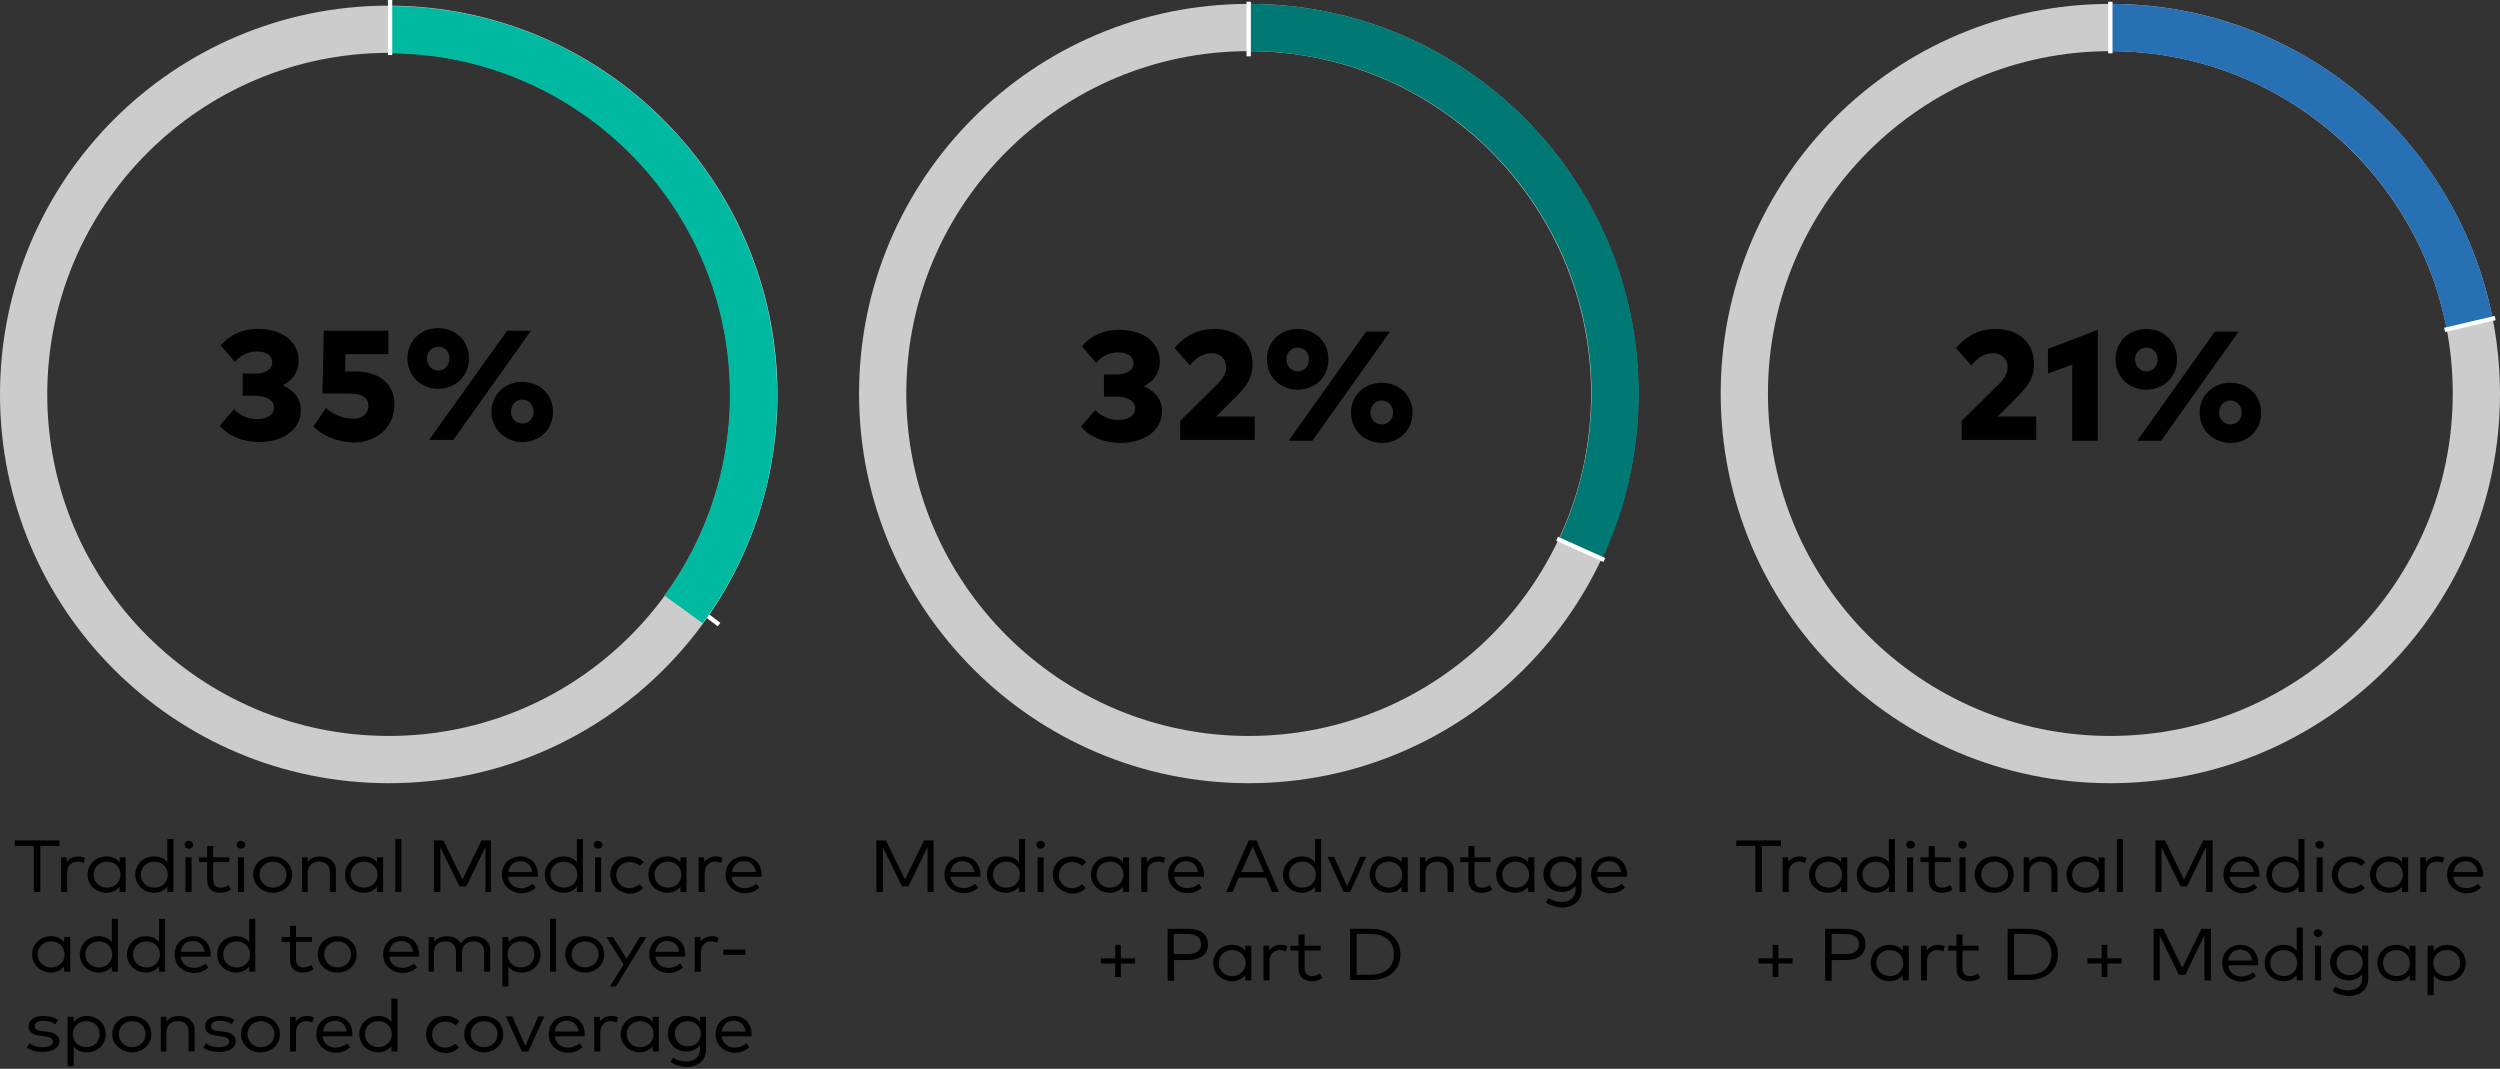 <?xml version="1.0" encoding="utf-8"?>
<!-- Generator: Adobe Illustrator 25.4.1, SVG Export Plug-In . SVG Version: 6.00 Build 0)  -->
<svg version="1.1" id="Layer_1" xmlns="http://www.w3.org/2000/svg" xmlns:xlink="http://www.w3.org/1999/xlink" x="0px" y="0px"
	 viewBox="0 0 576.8 246.6" style="enable-background:new 0 0 576.8 246.6;" xml:space="preserve">
<rect x="0" y="0" width="576.8" height="246.6" fill="#333333" stroke="none"/>
<style type="text/css">
	.st0{fill-rule:evenodd;clip-rule:evenodd;fill:#CCCCCC;}
	.st1{fill-rule:evenodd;clip-rule:evenodd;fill:#007974;}
	.st2{fill:none;stroke:#FFFFFF;stroke-linecap:square;}
	.st3{fill-rule:evenodd;clip-rule:evenodd;fill:#2870B4;}
	.st4{fill-rule:evenodd;clip-rule:evenodd;fill:#00B9A1;}
	.st5{enable-background:new    ;}
	.st6{fill:#010101;}
</style>
<g id="Layer_2_00000016055677170182612030000005008942069653508252_">
	<g id="Layer_1-2">
		<path id="Fill-1" class="st0" d="M288.1,169.8c-43.6,0-79-35.4-79-79s35.4-79,79-79s79,35.4,79,79S331.8,169.8,288.1,169.8
			 M288.1,0.9c-49.7,0-89.9,40.3-89.9,89.9s40.3,89.9,89.9,89.9s89.9-40.3,89.9-89.9C378,41.2,337.8,0.9,288.1,0.9"/>
		<path id="Fill-4" class="st1" d="M378.1,90.8c0-49.6-40.3-89.9-89.9-89.9v10.9c43.6,0,79,35.3,79,79c0,11.6-2.6,23.1-7.5,33.7
			l9.9,4.6C375.2,117.1,378.1,104,378.1,90.8"/>
		<path id="Line-4" class="st2" d="M288.1,0.9v11.6"/>
		<path id="Line-5" class="st2" d="M359.7,124.5l10,4.5"/>
		<path id="Fill-1-2" class="st0" d="M486.9,169.8c-43.6,0-79-35.4-79-79s35.4-79,79-79s79,35.4,79,79S530.5,169.8,486.9,169.8
			 M486.9,0.9c-49.7,0-89.9,40.2-89.9,89.9s40.2,89.9,89.9,89.9s89.9-40.2,89.9-89.9c0,0,0,0,0,0C576.7,41.2,536.5,0.9,486.9,0.9"/>
		<path id="Fill-4-2" class="st3" d="M564.5,76l10.7-2C567.1,31.6,530,0.9,486.9,0.9v10.9C524.8,11.8,557.4,38.7,564.5,76"/>
		<path id="Line-6" class="st2" d="M486.9,0.9v10.9"/>
		<path id="Line-7" class="st2" d="M564.5,76l10.7-2.5"/>
		<path id="Line-2" class="st2" d="M156.5,137l9,6.8"/>
		<path id="Fill-1-3" class="st0" d="M89.7,169.8c-43.5,0-78.8-35.3-78.8-78.8s35.3-78.8,78.8-78.8c43.5,0,78.8,35.3,78.8,78.8
			C168.5,134.5,133.2,169.8,89.7,169.8 M89.7,1.3C40.1,1.3,0,41.5,0,91s40.1,89.7,89.7,89.7s89.7-40.1,89.7-89.7c0,0,0,0,0,0
			C179.3,41.5,139.2,1.4,89.7,1.3"/>
		<path id="Fill-4-3" class="st4" d="M179.3,91c-0.1-49.5-40.2-89.6-89.7-89.6v10.9c43.5,0,78.8,35.3,78.8,78.8
			c0,16.7-5.3,32.9-15.1,46.3l8.8,6.4C173.4,128.4,179.4,110,179.3,91"/>
		<path id="Line-3" class="st2" d="M90,0.5v11.7"/>
		<g class="st5">
			<path class="st6" d="M50.7,98.2l3.3-3.8c1.4,1.5,3.3,2.3,5.3,2.3c2.2,0,3.9-0.9,3.9-2.7c0-1.8-2-2.7-4.4-2.7h-2.8v-5.1h2.9
				c2.2,0,3.9-0.9,3.9-2.6c0-1.7-1.5-2.5-3.5-2.5c-2.3,0-4,1.1-5.1,2.4l-3.3-3.8c1.9-2.2,4.6-3.8,8.7-3.8c5.5,0,9.3,2.9,9.3,7.3
				c0,2.6-1.4,4.6-3.7,5.7c2.6,1.1,4.2,3.1,4.2,5.7c0,5-4.7,7.4-9.7,7.4C55.8,101.9,52.7,100.6,50.7,98.2z"/>
			<path class="st6" d="M72.3,98.4l2.9-4.3c1.2,1.2,3.7,2.5,6.2,2.5c2.3,0,3.6-1.2,3.6-3c0-1.6-1.1-2.8-4.4-2.8h-6.2l0.3-14.5h14.9
				v5.4h-9.9l-0.1,4H82c5.8,0,9,3.1,9,7.6c0,5.4-4.1,8.8-9.6,8.8C77.6,101.9,74.4,100.5,72.3,98.4z"/>
			<path class="st6" d="M94,82.7c0-4,3-7,7.1-7c4.1,0,7.1,3,7.1,7c0,4-3,7-7.1,7C97.1,89.7,94,86.7,94,82.7z M103.7,82.7
				c0-1.6-1.1-2.7-2.6-2.7c-1.5,0-2.6,1.2-2.6,2.7s1.1,2.8,2.6,2.8C102.6,85.5,103.7,84.3,103.7,82.7z M99,101.5L117,76.3h5.5
				l-17.9,25.2H99z M113.4,95c0-3.9,3-6.9,7.1-6.9c4.1,0,7.1,3,7.1,6.9c0,4-3,7-7.1,7C116.5,101.9,113.4,99,113.4,95z M123.1,95
				c0-1.6-1.1-2.8-2.6-2.8c-1.5,0-2.6,1.2-2.6,2.8c0,1.6,1.1,2.7,2.6,2.7C122,97.7,123.1,96.6,123.1,95z"/>
		</g>
		<g class="st5">
			<path class="st6" d="M249.4,98.4l3.3-3.8c1.4,1.5,3.3,2.3,5.3,2.3c2.2,0,3.9-0.9,3.9-2.7c0-1.8-2-2.7-4.4-2.7h-2.8v-5.1h2.9
				c2.2,0,3.9-0.9,3.9-2.6c0-1.7-1.5-2.5-3.5-2.5c-2.3,0-4,1.1-5.1,2.4l-3.3-3.8c1.9-2.2,4.6-3.8,8.7-3.8c5.5,0,9.3,2.9,9.3,7.3
				c0,2.6-1.4,4.6-3.7,5.7c2.6,1.1,4.2,3.1,4.2,5.7c0,5-4.7,7.4-9.7,7.4C254.5,102.1,251.4,100.8,249.4,98.4z"/>
			<path class="st6" d="M272.3,101.7v-4.6l8.7-8.6c1.2-1.2,1.9-2.4,1.9-3.8c0-1.9-1.4-3.2-3.3-3.2c-2.3,0-3.8,1.3-5.1,2.8l-3.5-4
				c1.6-1.9,4.4-4.4,9.2-4.4c5.3,0,8.8,3.2,8.8,8.1c0,3-1.2,4.9-3.8,7.5l-4.6,4.6h8.9v5.4H272.3z"/>
			<path class="st6" d="M292.3,82.9c0-4,3-7,7.1-7c4.1,0,7.1,3,7.1,7c0,4-3,7-7.1,7C295.3,89.9,292.3,86.9,292.3,82.9z M302,82.9
				c0-1.6-1.1-2.7-2.6-2.7c-1.5,0-2.6,1.2-2.6,2.7s1.1,2.8,2.6,2.8C300.9,85.7,302,84.5,302,82.9z M297.3,101.7l17.9-25.2h5.5
				l-17.9,25.2H297.3z M311.7,95.2c0-3.9,3-6.9,7.1-6.9c4.1,0,7.1,3,7.1,6.9c0,4-3,7-7.1,7C314.7,102.1,311.7,99.2,311.7,95.2z
				 M321.4,95.2c0-1.6-1.1-2.8-2.6-2.8c-1.5,0-2.6,1.2-2.6,2.8c0,1.6,1.1,2.7,2.6,2.7C320.3,97.9,321.4,96.8,321.4,95.2z"/>
		</g>
		<g class="st5">
			<path class="st6" d="M452.6,101.7v-4.6l8.7-8.6c1.2-1.2,1.9-2.4,1.9-3.8c0-1.9-1.4-3.2-3.3-3.2c-2.3,0-3.8,1.3-5.1,2.8l-3.5-4
				c1.6-1.9,4.4-4.4,9.2-4.4c5.3,0,8.8,3.2,8.8,8.1c0,3-1.2,4.9-3.8,7.5l-4.6,4.6h8.9v5.4H452.6z"/>
		</g>
		<g class="st5">
			<path class="st6" d="M478.1,101.7V84.1l-5.6,2.1v-5.7l11.5-4.4v25.6H478.1z"/>
			<path class="st6" d="M488.1,82.9c0-4,3-7,7.1-7c4.1,0,7.1,3,7.1,7c0,4-3,7-7.1,7C491.1,89.9,488.1,86.9,488.1,82.9z M497.8,82.9
				c0-1.6-1.1-2.7-2.6-2.7c-1.5,0-2.6,1.2-2.6,2.7s1.1,2.8,2.6,2.8C496.7,85.7,497.8,84.5,497.8,82.9z M493.1,101.7L511,76.5h5.5
				l-17.9,25.2H493.1z M507.5,95.2c0-3.9,3-6.9,7.1-6.9c4.1,0,7.1,3,7.1,6.9c0,4-3,7-7.1,7C510.5,102.1,507.5,99.2,507.5,95.2z
				 M517.2,95.2c0-1.6-1.1-2.8-2.6-2.8c-1.5,0-2.6,1.2-2.6,2.8c0,1.6,1.1,2.7,2.6,2.7C516.1,97.9,517.2,96.8,517.2,95.2z"/>
		</g>
		<g class="st5">
			<path class="st6" d="M7.8,205.8v-10.6H3.4v-1.3h10.3v1.3H9.3v10.6H7.8z"/>
		</g>
		<g class="st5">
			<path class="st6" d="M14.1,205.8v-8h1.3v1.1c0.6-0.8,1.5-1.3,2.6-1.3c0.6,0,1.1,0.1,1.6,0.3l-0.3,1.2c-0.4-0.2-1-0.3-1.5-0.3
				c-1.3,0-2.3,1-2.3,2.5v4.5H14.1z"/>
		</g>
		<g class="st5">
			<path class="st6" d="M20.2,201.8c0-2.4,1.9-4.2,4.3-4.2c1.4,0,2.5,0.5,3.1,1.4v-1.2H29v8h-1.4v-1.2c-0.7,0.8-1.7,1.4-3.1,1.4
				C22.1,205.9,20.2,204.2,20.2,201.8z M27.8,201.8c0-1.7-1.3-3-3.1-3c-1.8,0-3.1,1.3-3.1,3c0,1.7,1.3,3,3.1,3
				C26.5,204.8,27.8,203.5,27.8,201.8z"/>
			<path class="st6" d="M31.2,201.8c0-2.4,1.9-4.2,4.3-4.2c1.4,0,2.5,0.5,3.1,1.4v-5.4H40v12.2h-1.4v-1.2c-0.7,0.8-1.7,1.4-3.1,1.4
				C33.1,205.9,31.2,204.2,31.2,201.8z M38.7,201.8c0-1.7-1.3-3-3.1-3c-1.8,0-3.1,1.3-3.1,3c0,1.7,1.3,3,3.1,3
				C37.5,204.8,38.7,203.5,38.7,201.8z"/>
			<path class="st6" d="M42.6,194.9c0-0.5,0.4-0.9,1-0.9c0.5,0,1,0.4,1,0.9c0,0.5-0.4,0.9-1,0.9C43,195.8,42.6,195.4,42.6,194.9z
				 M42.8,205.8v-8h1.4v8H42.8z"/>
			<path class="st6" d="M47.8,203v-4.1h-1.9v-1.1h1.9v-2.6h1.4v2.6h3.7v1.1h-3.7v4.1c0,1.3,0.7,1.8,1.7,1.8c0.7,0,1.3-0.2,1.8-0.6
				l0.6,1c-0.6,0.5-1.5,0.8-2.6,0.8C48.9,205.9,47.8,205,47.8,203z"/>
			<path class="st6" d="M54.6,194.9c0-0.5,0.4-0.9,1-0.9c0.5,0,1,0.4,1,0.9c0,0.5-0.4,0.9-1,0.9C55,195.8,54.6,195.4,54.6,194.9z
				 M54.9,205.8v-8h1.4v8H54.9z"/>
			<path class="st6" d="M58.4,201.8c0-2.4,1.9-4.2,4.5-4.2c2.6,0,4.5,1.8,4.5,4.2c0,2.4-1.9,4.2-4.5,4.2
				C60.4,205.9,58.4,204.1,58.4,201.8z M66.1,201.8c0-1.7-1.4-3-3.1-3c-1.8,0-3.1,1.3-3.1,3c0,1.7,1.4,3,3.1,3
				C64.7,204.8,66.1,203.5,66.1,201.8z"/>
			<path class="st6" d="M69.7,205.8v-8H71v1.1c0.7-1,1.8-1.3,2.9-1.3c2.1,0,3.6,1.3,3.6,3.2v5h-1.4v-4.6c0-1.5-0.9-2.4-2.5-2.4
				c-1.4,0-2.6,0.9-2.6,2.5v4.5H69.7z"/>
			<path class="st6" d="M79.6,201.8c0-2.4,1.9-4.2,4.3-4.2c1.4,0,2.5,0.5,3.1,1.4v-1.2h1.4v8H87v-1.2c-0.7,0.8-1.7,1.4-3.1,1.4
				C81.4,205.9,79.6,204.2,79.6,201.8z M87.1,201.8c0-1.7-1.3-3-3.1-3c-1.8,0-3.1,1.3-3.1,3c0,1.7,1.3,3,3.1,3
				C85.8,204.8,87.1,203.5,87.1,201.8z"/>
			<path class="st6" d="M91.2,205.8v-12.2h1.4v12.2H91.2z"/>
			<path class="st6" d="M100.1,205.8v-11.9h2.2l4.4,9l4.4-9h2.2v11.9H112v-10.4l-4.4,9.1H106l-4.4-9v10.3H100.1z"/>
			<path class="st6" d="M115.8,201.8c0-2.5,1.8-4.2,4.3-4.2c2.3,0,4,1.7,4,4.2c0,0.2,0,0.3,0,0.5h-6.9c0.2,1.7,1.5,2.6,3,2.6
				c1.1,0,2-0.4,2.7-1l0.7,0.9c-1.1,1-2.3,1.3-3.5,1.3C117.7,205.9,115.8,204.2,115.8,201.8z M122.8,201.2c-0.2-1.5-1.2-2.5-2.7-2.5
				c-1.6,0-2.6,1-2.8,2.5H122.8z"/>
			<path class="st6" d="M125.7,201.8c0-2.4,1.9-4.2,4.3-4.2c1.4,0,2.5,0.5,3.1,1.4v-5.4h1.4v12.2h-1.4v-1.2
				c-0.7,0.8-1.7,1.4-3.1,1.4C127.6,205.9,125.7,204.2,125.7,201.8z M133.2,201.8c0-1.7-1.3-3-3.1-3c-1.8,0-3.1,1.3-3.1,3
				c0,1.7,1.3,3,3.1,3C131.9,204.8,133.2,203.5,133.2,201.8z"/>
			<path class="st6" d="M137,194.9c0-0.5,0.4-0.9,1-0.9c0.5,0,1,0.4,1,0.9c0,0.5-0.4,0.9-1,0.9C137.4,195.8,137,195.4,137,194.9z
				 M137.3,205.8v-8h1.4v8H137.3z"/>
		</g>
		<g class="st5">
			<path class="st6" d="M140.8,201.8c0-2.4,1.8-4.2,4.5-4.2c1.3,0,2.4,0.4,3.2,1.3l-0.9,0.9c-0.6-0.6-1.4-0.9-2.4-0.9
				c-1.7,0-3,1.3-3,3c0,1.7,1.3,3,3,3c0.9,0,1.8-0.4,2.4-0.9l0.8,0.9c-0.8,0.8-1.9,1.3-3.2,1.3C142.6,205.9,140.8,204.1,140.8,201.8
				z"/>
		</g>
		<g class="st5">
			<path class="st6" d="M149.6,201.8c0-2.4,1.9-4.2,4.3-4.2c1.4,0,2.5,0.5,3.1,1.4v-1.2h1.4v8h-1.4v-1.2c-0.7,0.8-1.7,1.4-3.1,1.4
				C151.5,205.9,149.6,204.2,149.6,201.8z M157.2,201.8c0-1.7-1.3-3-3.1-3c-1.8,0-3.1,1.3-3.1,3c0,1.7,1.3,3,3.1,3
				C155.9,204.8,157.2,203.5,157.2,201.8z"/>
		</g>
		<g class="st5">
			<path class="st6" d="M161.2,205.8v-8h1.3v1.1c0.6-0.8,1.5-1.3,2.6-1.3c0.6,0,1.1,0.1,1.6,0.3l-0.3,1.2c-0.4-0.2-1-0.3-1.5-0.3
				c-1.3,0-2.3,1-2.3,2.5v4.5H161.2z"/>
		</g>
		<g class="st5">
			<path class="st6" d="M167.4,201.8c0-2.5,1.8-4.2,4.3-4.2c2.3,0,4,1.7,4,4.2c0,0.2,0,0.3,0,0.5h-6.9c0.2,1.7,1.5,2.6,3,2.6
				c1.1,0,2-0.4,2.7-1l0.7,0.9c-1.1,1-2.3,1.3-3.5,1.3C169.2,205.9,167.4,204.2,167.4,201.8z M174.4,201.2c-0.2-1.5-1.2-2.5-2.7-2.5
				c-1.6,0-2.6,1-2.8,2.5H174.4z"/>
		</g>
		<g class="st5">
			<path class="st6" d="M7.4,220.2c0-2.4,1.9-4.2,4.3-4.2c1.4,0,2.5,0.5,3.1,1.4v-1.2h1.4v8h-1.4V223c-0.7,0.8-1.7,1.4-3.1,1.4
				C9.3,224.3,7.4,222.6,7.4,220.2z M14.9,220.2c0-1.7-1.3-3-3.1-3c-1.8,0-3.1,1.3-3.1,3c0,1.7,1.3,3,3.1,3
				C13.7,223.2,14.9,221.9,14.9,220.2z"/>
			<path class="st6" d="M18.4,220.2c0-2.4,1.9-4.2,4.3-4.2c1.4,0,2.5,0.5,3.1,1.4v-5.4h1.4v12.2h-1.4V223c-0.7,0.8-1.7,1.4-3.1,1.4
				C20.3,224.3,18.4,222.6,18.4,220.2z M25.9,220.2c0-1.7-1.3-3-3.1-3c-1.8,0-3.1,1.3-3.1,3c0,1.7,1.3,3,3.1,3
				C24.6,223.2,25.9,221.9,25.9,220.2z"/>
			<path class="st6" d="M29.3,220.2c0-2.4,1.9-4.2,4.3-4.2c1.4,0,2.5,0.5,3.1,1.4v-5.4h1.4v12.2h-1.4V223c-0.7,0.8-1.7,1.4-3.1,1.4
				C31.2,224.3,29.3,222.6,29.3,220.2z M36.9,220.2c0-1.7-1.3-3-3.1-3c-1.8,0-3.1,1.3-3.1,3c0,1.7,1.3,3,3.1,3
				C35.6,223.2,36.9,221.9,36.9,220.2z"/>
			<path class="st6" d="M40.3,220.2c0-2.5,1.8-4.2,4.3-4.2c2.3,0,4,1.7,4,4.2c0,0.2,0,0.3,0,0.5h-6.9c0.2,1.7,1.5,2.6,3,2.6
				c1.1,0,2-0.4,2.7-1l0.7,0.9c-1.1,1-2.3,1.3-3.5,1.3C42.1,224.3,40.3,222.7,40.3,220.2z M47.2,219.6c-0.2-1.5-1.2-2.5-2.7-2.5
				c-1.6,0-2.6,1-2.8,2.5H47.2z"/>
			<path class="st6" d="M50.1,220.2c0-2.4,1.9-4.2,4.3-4.2c1.4,0,2.5,0.5,3.1,1.4v-5.4h1.4v12.2h-1.4V223c-0.7,0.8-1.7,1.4-3.1,1.4
				C52,224.3,50.1,222.6,50.1,220.2z M57.7,220.2c0-1.7-1.3-3-3.1-3c-1.8,0-3.1,1.3-3.1,3c0,1.7,1.3,3,3.1,3
				C56.4,223.2,57.7,221.9,57.7,220.2z"/>
		</g>
		<g class="st5">
			<path class="st6" d="M66.9,221.4v-4.1H65v-1.1h1.9v-2.6h1.4v2.6H72v1.1h-3.7v4.1c0,1.3,0.7,1.8,1.7,1.8c0.7,0,1.3-0.2,1.8-0.6
				l0.6,1c-0.6,0.5-1.5,0.8-2.6,0.8C68,224.3,66.9,223.4,66.9,221.4z"/>
		</g>
		<g class="st5">
			<path class="st6" d="M73.3,220.2c0-2.4,1.9-4.2,4.5-4.2s4.5,1.8,4.5,4.2c0,2.4-1.9,4.2-4.5,4.2S73.3,222.5,73.3,220.2z M81,220.2
				c0-1.7-1.4-3-3.1-3c-1.8,0-3.1,1.3-3.1,3c0,1.7,1.4,3,3.1,3C79.6,223.2,81,221.9,81,220.2z"/>
			<path class="st6" d="M88.4,220.2c0-2.5,1.8-4.2,4.3-4.2c2.3,0,4,1.7,4,4.2c0,0.2,0,0.3,0,0.5h-6.9c0.2,1.7,1.5,2.6,3,2.6
				c1.1,0,2-0.4,2.7-1l0.7,0.9c-1.1,1-2.3,1.3-3.5,1.3C90.2,224.3,88.4,222.7,88.4,220.2z M95.3,219.6c-0.2-1.5-1.2-2.5-2.7-2.5
				c-1.6,0-2.6,1-2.8,2.5H95.3z"/>
			<path class="st6" d="M98.9,224.2v-8h1.3v1.1c0.7-1,1.8-1.3,2.9-1.3c1.5,0,2.7,0.6,3.2,1.7c0.7-1.2,2-1.7,3.2-1.7
				c2.1,0,3.6,1.3,3.6,3.2v5h-1.4v-4.6c0-1.5-0.9-2.4-2.5-2.4c-1.4,0-2.6,0.9-2.6,2.5v4.5h-1.4v-4.6c0-1.5-0.9-2.4-2.5-2.4
				c-1.4,0-2.6,0.9-2.6,2.5v4.5H98.9z"/>
			<path class="st6" d="M115.9,227.6v-11.4h1.4v1.2c0.7-0.8,1.7-1.4,3.1-1.4c2.4,0,4.3,1.8,4.3,4.2c0,2.4-1.9,4.2-4.3,4.2
				c-1.4,0-2.5-0.5-3.1-1.4v4.6H115.9z M123.3,220.2c0-1.7-1.2-3-3.1-3c-1.8,0-3.1,1.3-3.1,3c0,1.7,1.3,3,3.1,3
				C122.1,223.2,123.3,221.8,123.3,220.2z"/>
			<path class="st6" d="M126.9,224.2v-12.2h1.4v12.2H126.9z"/>
		</g>
		<g class="st5">
			<path class="st6" d="M130.4,220.2c0-2.4,1.9-4.2,4.5-4.2c2.6,0,4.5,1.8,4.5,4.2c0,2.4-1.9,4.2-4.5,4.2
				C132.3,224.3,130.4,222.5,130.4,220.2z M138.1,220.2c0-1.7-1.4-3-3.1-3c-1.8,0-3.1,1.3-3.1,3c0,1.7,1.4,3,3.1,3
				C136.7,223.2,138.1,221.9,138.1,220.2z"/>
		</g>
		<g class="st5">
			<path class="st6" d="M140.7,227.6l3.2-5.1l-4-6.3h1.5l3.2,5l3-5h1.5l-7,11.4H140.7z"/>
		</g>
		<g class="st5">
			<path class="st6" d="M149.8,220.2c0-2.5,1.8-4.2,4.3-4.2c2.3,0,4,1.7,4,4.2c0,0.2,0,0.3,0,0.5h-6.9c0.2,1.7,1.5,2.6,3,2.6
				c1.1,0,2-0.4,2.7-1l0.7,0.9c-1.1,1-2.3,1.3-3.5,1.3C151.6,224.3,149.8,222.7,149.8,220.2z M156.7,219.6c-0.2-1.5-1.2-2.5-2.7-2.5
				c-1.6,0-2.6,1-2.8,2.5H156.7z"/>
		</g>
		<g class="st5">
			<path class="st6" d="M160.3,224.2v-8h1.3v1.1c0.6-0.8,1.5-1.3,2.6-1.3c0.6,0,1.1,0.1,1.6,0.3l-0.3,1.2c-0.4-0.2-1-0.3-1.5-0.3
				c-1.3,0-2.3,1-2.3,2.5v4.5H160.3z"/>
		</g>
		<g class="st5">
			<path class="st6" d="M166.9,220.3v-1.2h5.1v1.2H166.9z"/>
		</g>
		<g class="st5">
			<path class="st6" d="M6.2,241.7l0.6-1c0.7,0.5,1.5,0.9,3,0.9s2.4-0.5,2.4-1.3c0-0.6-0.6-1-1.8-1.2l-1-0.1c-1.9-0.2-2.8-1-2.8-2.2
				c0-1.5,1.4-2.4,3.4-2.4c1.4,0,2.6,0.4,3.4,0.9l-0.6,1c-0.6-0.4-1.7-0.8-2.8-0.8c-1.2,0-2,0.5-2,1.3c0,0.7,0.6,1,1.8,1.1l1,0.1
				c1.8,0.2,2.9,0.9,2.9,2.2c0,1.5-1.5,2.5-3.8,2.5C8.7,242.7,7.3,242.5,6.2,241.7z"/>
			<path class="st6" d="M15.6,246v-11.4h1.4v1.2c0.7-0.8,1.7-1.4,3.1-1.4c2.4,0,4.3,1.8,4.3,4.2c0,2.4-1.9,4.2-4.3,4.2
				c-1.4,0-2.5-0.5-3.1-1.4v4.6H15.6z M23,238.6c0-1.7-1.2-3-3.1-3c-1.8,0-3.1,1.3-3.1,3c0,1.7,1.3,3,3.1,3
				C21.8,241.6,23,240.2,23,238.6z"/>
			<path class="st6" d="M25.9,238.6c0-2.4,1.9-4.2,4.5-4.2c2.6,0,4.5,1.8,4.5,4.2c0,2.4-1.9,4.2-4.5,4.2
				C27.8,242.7,25.9,240.9,25.9,238.6z M33.6,238.6c0-1.7-1.4-3-3.1-3c-1.8,0-3.1,1.3-3.1,3c0,1.7,1.4,3,3.1,3
				C32.2,241.6,33.6,240.3,33.6,238.6z"/>
			<path class="st6" d="M37.1,242.6v-8h1.3v1.1c0.7-1,1.8-1.3,2.9-1.3c2.1,0,3.6,1.3,3.6,3.2v5h-1.4V238c0-1.5-0.9-2.4-2.5-2.4
				c-1.4,0-2.6,0.9-2.6,2.5v4.5H37.1z"/>
			<path class="st6" d="M46.9,241.7l0.6-1c0.7,0.5,1.5,0.9,3,0.9s2.4-0.5,2.4-1.3c0-0.6-0.6-1-1.8-1.2l-1-0.1
				c-1.9-0.2-2.8-1-2.8-2.2c0-1.5,1.4-2.4,3.4-2.4c1.4,0,2.6,0.4,3.4,0.9l-0.6,1c-0.6-0.4-1.7-0.8-2.8-0.8c-1.2,0-2,0.5-2,1.3
				c0,0.7,0.6,1,1.8,1.1l1,0.1c1.8,0.2,2.9,0.9,2.9,2.2c0,1.5-1.5,2.5-3.8,2.5C49.4,242.7,48,242.5,46.9,241.7z"/>
			<path class="st6" d="M55.6,238.6c0-2.4,1.9-4.2,4.5-4.2s4.5,1.8,4.5,4.2c0,2.4-1.9,4.2-4.5,4.2S55.6,240.9,55.6,238.6z
				 M63.3,238.6c0-1.7-1.4-3-3.1-3c-1.8,0-3.1,1.3-3.1,3c0,1.7,1.4,3,3.1,3C62,241.6,63.3,240.3,63.3,238.6z"/>
		</g>
		<g class="st5">
			<path class="st6" d="M66.9,242.6v-8h1.3v1.1c0.6-0.8,1.5-1.3,2.6-1.3c0.6,0,1.1,0.1,1.6,0.3l-0.3,1.2c-0.4-0.2-1-0.3-1.5-0.3
				c-1.3,0-2.3,1-2.3,2.5v4.5H66.9z"/>
		</g>
		<g class="st5">
			<path class="st6" d="M73,238.6c0-2.5,1.8-4.2,4.3-4.2c2.3,0,4,1.7,4,4.2c0,0.2,0,0.3,0,0.5h-6.9c0.2,1.7,1.5,2.6,3,2.6
				c1.1,0,2-0.4,2.7-1l0.7,0.9c-1.1,1-2.3,1.3-3.5,1.3C74.9,242.7,73,241.1,73,238.6z M80,238c-0.2-1.5-1.2-2.5-2.7-2.5
				c-1.6,0-2.6,1-2.8,2.5H80z"/>
			<path class="st6" d="M82.9,238.6c0-2.4,1.9-4.2,4.3-4.2c1.4,0,2.5,0.5,3.1,1.4v-5.4h1.4v12.2h-1.4v-1.2c-0.7,0.8-1.7,1.4-3.1,1.4
				C84.8,242.7,82.9,241,82.9,238.6z M90.4,238.6c0-1.7-1.3-3-3.1-3c-1.8,0-3.1,1.3-3.1,3c0,1.7,1.3,3,3.1,3
				C89.1,241.6,90.4,240.3,90.4,238.6z"/>
		</g>
		<g class="st5">
			<path class="st6" d="M98.3,238.6c0-2.4,1.8-4.2,4.5-4.2c1.3,0,2.4,0.4,3.2,1.3l-0.9,0.9c-0.6-0.6-1.4-0.9-2.4-0.9
				c-1.7,0-3,1.3-3,3c0,1.7,1.3,3,3,3c0.9,0,1.8-0.4,2.4-0.9l0.8,0.9c-0.8,0.8-1.9,1.3-3.2,1.3C100.1,242.7,98.3,240.9,98.3,238.6z"
				/>
		</g>
		<g class="st5">
			<path class="st6" d="M107.1,238.6c0-2.4,1.9-4.2,4.5-4.2c2.6,0,4.5,1.8,4.5,4.2c0,2.4-1.9,4.2-4.5,4.2
				C109.1,242.7,107.1,240.9,107.1,238.6z M114.8,238.6c0-1.7-1.4-3-3.1-3c-1.8,0-3.1,1.3-3.1,3c0,1.7,1.4,3,3.1,3
				C113.4,241.6,114.8,240.3,114.8,238.6z"/>
			<path class="st6" d="M120.4,242.6l-3.7-8.1h1.5l3,6.8l3-6.8h1.4l-3.7,8.1H120.4z"/>
		</g>
		<g class="st5">
			<path class="st6" d="M126.6,238.6c0-2.5,1.8-4.2,4.3-4.2c2.3,0,4,1.7,4,4.2c0,0.2,0,0.3,0,0.5H128c0.2,1.7,1.5,2.6,3,2.6
				c1.1,0,2-0.4,2.7-1l0.7,0.9c-1.1,1-2.3,1.3-3.5,1.3C128.4,242.7,126.6,241.1,126.6,238.6z M133.5,238c-0.2-1.5-1.2-2.5-2.7-2.5
				c-1.6,0-2.6,1-2.8,2.5H133.5z"/>
		</g>
		<g class="st5">
			<path class="st6" d="M137.1,242.6v-8h1.3v1.1c0.6-0.8,1.5-1.3,2.6-1.3c0.6,0,1.1,0.1,1.6,0.3l-0.3,1.2c-0.4-0.2-1-0.3-1.5-0.3
				c-1.3,0-2.3,1-2.3,2.5v4.5H137.1z"/>
		</g>
		<g class="st5">
			<path class="st6" d="M143.2,238.6c0-2.4,1.9-4.2,4.3-4.2c1.4,0,2.5,0.5,3.1,1.4v-1.2h1.4v8h-1.4v-1.2c-0.7,0.8-1.7,1.4-3.1,1.4
				C145.1,242.7,143.2,241,143.2,238.6z M150.8,238.6c0-1.7-1.3-3-3.1-3c-1.8,0-3.1,1.3-3.1,3c0,1.7,1.3,3,3.1,3
				C149.5,241.6,150.8,240.3,150.8,238.6z"/>
			<path class="st6" d="M154.7,245l0.6-1c0.8,0.6,1.9,0.9,3,0.9c1.9,0,3.2-1,3.2-2.9v-0.8c-0.7,0.8-1.7,1.4-3.1,1.4
				c-2.4,0-4.3-1.7-4.3-4.1c0-2.4,1.8-4.1,4.3-4.1c1.4,0,2.4,0.5,3.1,1.4v-1.2h1.4v7.5c0,2.6-1.9,4.1-4.6,4.1
				C157,246.1,155.6,245.7,154.7,245z M161.7,238.5c0-1.7-1.3-2.9-3-2.9c-1.8,0-3,1.3-3,2.9c0,1.6,1.2,2.9,3,2.9
				C160.4,241.4,161.7,240.2,161.7,238.5z"/>
			<path class="st6" d="M165.1,238.6c0-2.5,1.8-4.2,4.3-4.2c2.3,0,4,1.7,4,4.2c0,0.2,0,0.3,0,0.5h-6.9c0.2,1.7,1.5,2.6,3,2.6
				c1.1,0,2-0.4,2.7-1l0.7,0.9c-1.1,1-2.3,1.3-3.5,1.3C166.9,242.7,165.1,241.1,165.1,238.6z M172,238c-0.2-1.5-1.2-2.5-2.7-2.5
				c-1.6,0-2.6,1-2.8,2.5H172z"/>
		</g>
		<g class="st5">
			<path class="st6" d="M202.2,205.8v-11.9h2.2l4.4,9l4.4-9h2.2v11.9H214v-10.4l-4.4,9.1h-1.5l-4.4-9v10.3H202.2z"/>
			<path class="st6" d="M217.9,201.8c0-2.5,1.8-4.2,4.3-4.2c2.3,0,4,1.7,4,4.2c0,0.2,0,0.3,0,0.5h-6.9c0.2,1.7,1.5,2.6,3,2.6
				c1.1,0,2-0.4,2.7-1l0.7,0.9c-1.1,1-2.3,1.3-3.5,1.3C219.7,205.9,217.9,204.2,217.9,201.8z M224.8,201.2c-0.2-1.5-1.2-2.5-2.7-2.5
				c-1.6,0-2.6,1-2.8,2.5H224.8z"/>
			<path class="st6" d="M227.7,201.8c0-2.4,1.9-4.2,4.3-4.2c1.4,0,2.5,0.5,3.1,1.4v-5.4h1.4v12.2h-1.4v-1.2
				c-0.7,0.8-1.7,1.4-3.1,1.4C229.6,205.9,227.7,204.2,227.7,201.8z M235.3,201.8c0-1.7-1.3-3-3.1-3c-1.8,0-3.1,1.3-3.1,3
				c0,1.7,1.3,3,3.1,3C234,204.8,235.3,203.5,235.3,201.8z"/>
			<path class="st6" d="M239.1,194.9c0-0.5,0.4-0.9,1-0.9c0.5,0,1,0.4,1,0.9c0,0.5-0.4,0.9-1,0.9
				C239.5,195.8,239.1,195.4,239.1,194.9z M239.4,205.8v-8h1.4v8H239.4z"/>
		</g>
		<g class="st5">
			<path class="st6" d="M242.9,201.8c0-2.4,1.8-4.2,4.5-4.2c1.3,0,2.4,0.4,3.2,1.3l-0.9,0.9c-0.6-0.6-1.4-0.9-2.4-0.9
				c-1.7,0-3,1.3-3,3c0,1.7,1.3,3,3,3c0.9,0,1.8-0.4,2.4-0.9l0.8,0.9c-0.8,0.8-1.9,1.3-3.2,1.3C244.7,205.9,242.9,204.1,242.9,201.8
				z"/>
		</g>
		<g class="st5">
			<path class="st6" d="M251.7,201.8c0-2.4,1.9-4.2,4.3-4.2c1.4,0,2.5,0.5,3.1,1.4v-1.2h1.4v8h-1.4v-1.2c-0.7,0.8-1.7,1.4-3.1,1.4
				C253.6,205.9,251.7,204.2,251.7,201.8z M259.2,201.8c0-1.7-1.3-3-3.1-3c-1.8,0-3.1,1.3-3.1,3c0,1.7,1.3,3,3.1,3
				C257.9,204.8,259.2,203.5,259.2,201.8z"/>
		</g>
		<g class="st5">
			<path class="st6" d="M263.3,205.8v-8h1.3v1.1c0.6-0.8,1.5-1.3,2.6-1.3c0.6,0,1.1,0.1,1.6,0.3l-0.3,1.2c-0.4-0.2-1-0.3-1.5-0.3
				c-1.3,0-2.3,1-2.3,2.5v4.5H263.3z"/>
		</g>
		<g class="st5">
			<path class="st6" d="M269.5,201.8c0-2.5,1.8-4.2,4.3-4.2c2.3,0,4,1.7,4,4.2c0,0.2,0,0.3,0,0.5h-6.9c0.2,1.7,1.5,2.6,3,2.6
				c1.1,0,2-0.4,2.7-1l0.7,0.9c-1.1,1-2.3,1.3-3.5,1.3C271.3,205.9,269.5,204.2,269.5,201.8z M276.4,201.2c-0.2-1.5-1.2-2.5-2.7-2.5
				c-1.6,0-2.6,1-2.8,2.5H276.4z"/>
		</g>
		<g class="st5">
			<path class="st6" d="M282.9,205.8l5.2-11.9h1.8l5.2,11.9h-1.6l-1.4-3.3h-6.3l-1.4,3.3H282.9z M286.4,201.2h5.2l-2.6-5.9
				L286.4,201.2z"/>
		</g>
		<g class="st5">
			<path class="st6" d="M296,201.8c0-2.4,1.9-4.2,4.3-4.2c1.4,0,2.5,0.5,3.1,1.4v-5.4h1.4v12.2h-1.4v-1.2c-0.7,0.8-1.7,1.4-3.1,1.4
				C297.9,205.9,296,204.2,296,201.8z M303.6,201.8c0-1.7-1.3-3-3.1-3c-1.8,0-3.1,1.3-3.1,3c0,1.7,1.3,3,3.1,3
				C302.3,204.8,303.6,203.5,303.6,201.8z"/>
		</g>
		<g class="st5">
			<path class="st6" d="M310,205.8l-3.7-8.1h1.5l3,6.8l3-6.8h1.4l-3.7,8.1H310z"/>
		</g>
		<g class="st5">
			<path class="st6" d="M316,201.8c0-2.4,1.9-4.2,4.3-4.2c1.4,0,2.5,0.5,3.1,1.4v-1.2h1.4v8h-1.4v-1.2c-0.7,0.8-1.7,1.4-3.1,1.4
				C317.9,205.9,316,204.2,316,201.8z M323.5,201.8c0-1.7-1.3-3-3.1-3c-1.8,0-3.1,1.3-3.1,3c0,1.7,1.3,3,3.1,3
				C322.2,204.8,323.5,203.5,323.5,201.8z"/>
		</g>
		<g class="st5">
			<path class="st6" d="M327.6,205.8v-8h1.3v1.1c0.7-1,1.8-1.3,2.9-1.3c2.1,0,3.6,1.3,3.6,3.2v5h-1.4v-4.6c0-1.5-0.9-2.4-2.5-2.4
				c-1.4,0-2.6,0.9-2.6,2.5v4.5H327.6z"/>
		</g>
		<g class="st5">
			<path class="st6" d="M338.8,203v-4.1h-1.9v-1.1h1.9v-2.6h1.4v2.6h3.7v1.1h-3.7v4.1c0,1.3,0.7,1.8,1.7,1.8c0.7,0,1.3-0.2,1.8-0.6
				l0.6,1c-0.6,0.5-1.5,0.8-2.6,0.8C339.9,205.9,338.8,205,338.8,203z"/>
		</g>
		<g class="st5">
			<path class="st6" d="M345.2,201.8c0-2.4,1.9-4.2,4.3-4.2c1.4,0,2.5,0.5,3.1,1.4v-1.2h1.4v8h-1.4v-1.2c-0.7,0.8-1.7,1.4-3.1,1.4
				C347.1,205.9,345.2,204.2,345.2,201.8z M352.8,201.8c0-1.7-1.3-3-3.1-3c-1.8,0-3.1,1.3-3.1,3c0,1.7,1.3,3,3.1,3
				C351.5,204.8,352.8,203.5,352.8,201.8z"/>
			<path class="st6" d="M356.7,208.2l0.6-1c0.8,0.6,1.9,0.9,3,0.9c1.9,0,3.2-1,3.2-2.9v-0.8c-0.7,0.8-1.7,1.4-3.1,1.4
				c-2.4,0-4.3-1.7-4.3-4.1c0-2.4,1.8-4.1,4.3-4.1c1.4,0,2.4,0.5,3.1,1.4v-1.2h1.4v7.5c0,2.6-1.9,4.1-4.6,4.1
				C359,209.3,357.6,208.9,356.7,208.2z M363.7,201.7c0-1.7-1.3-2.9-3-2.9c-1.8,0-3,1.3-3,2.9c0,1.6,1.2,2.9,3,2.9
				C362.4,204.6,363.7,203.4,363.7,201.7z"/>
			<path class="st6" d="M367.1,201.8c0-2.5,1.8-4.2,4.3-4.2c2.3,0,4,1.7,4,4.2c0,0.2,0,0.3,0,0.5h-6.9c0.2,1.7,1.5,2.6,3,2.6
				c1.1,0,2-0.4,2.7-1l0.7,0.9c-1.1,1-2.3,1.3-3.5,1.3C368.9,205.9,367.1,204.2,367.1,201.8z M374,201.2c-0.2-1.5-1.2-2.5-2.7-2.5
				c-1.6,0-2.6,1-2.8,2.5H374z"/>
		</g>
		<g class="st5">
			<path class="st6" d="M257.3,225.4v-3.1H254v-1.2h3.3V218h1.3v3.1h3.3v1.2h-3.3v3.1H257.3z"/>
		</g>
		<g class="st5">
			<path class="st6" d="M269.4,226.2v-11.9h4.8c2.9,0,4.5,1.3,4.5,3.6c0,2.2-1.6,3.6-4.5,3.6h-3.3v4.8H269.4z M270.8,220.1h3.3
				c2,0,3-0.8,3-2.3c0-1.5-1.1-2.3-3-2.3h-3.3V220.1z"/>
		</g>
		<g class="st5">
			<path class="st6" d="M279.9,222.2c0-2.4,1.9-4.2,4.3-4.2c1.4,0,2.5,0.5,3.1,1.4v-1.2h1.4v8h-1.4V225c-0.7,0.8-1.7,1.4-3.1,1.4
				C281.8,226.3,279.9,224.6,279.9,222.2z M287.4,222.2c0-1.7-1.3-3-3.1-3c-1.8,0-3.1,1.3-3.1,3c0,1.7,1.3,3,3.1,3
				C286.1,225.2,287.4,223.9,287.4,222.2z"/>
		</g>
		<g class="st5">
			<path class="st6" d="M291.5,226.2v-8h1.3v1.1c0.6-0.8,1.5-1.3,2.6-1.3c0.6,0,1.1,0.1,1.6,0.3l-0.3,1.2c-0.4-0.2-1-0.3-1.5-0.3
				c-1.3,0-2.3,1-2.3,2.5v4.5H291.5z"/>
		</g>
		<g class="st5">
			<path class="st6" d="M299.6,223.4v-4.1h-1.9v-1.1h1.9v-2.6h1.4v2.6h3.7v1.1H301v4.1c0,1.3,0.7,1.8,1.7,1.8c0.7,0,1.3-0.2,1.8-0.6
				l0.6,1c-0.6,0.5-1.5,0.8-2.6,0.8C300.7,226.3,299.6,225.4,299.6,223.4z"/>
			<path class="st6" d="M311.5,226.2v-11.9h4.8c4.2,0,6.8,2.3,6.8,5.9s-2.6,5.9-6.8,5.9H311.5z M313,224.9h3.3
				c3.4,0,5.3-1.9,5.3-4.7c0-2.8-1.8-4.7-5.3-4.7H313V224.9z"/>
		</g>
		<g class="st5">
			<path class="st6" d="M405,205.8v-10.6h-4.4v-1.3h10.3v1.3h-4.4v10.6H405z"/>
		</g>
		<g class="st5">
			<path class="st6" d="M411.3,205.8v-8h1.3v1.1c0.6-0.8,1.5-1.3,2.6-1.3c0.6,0,1.1,0.1,1.6,0.3l-0.3,1.2c-0.4-0.2-1-0.3-1.5-0.3
				c-1.3,0-2.3,1-2.3,2.5v4.5H411.3z"/>
		</g>
		<g class="st5">
			<path class="st6" d="M417.4,201.8c0-2.4,1.9-4.2,4.3-4.2c1.4,0,2.5,0.5,3.1,1.4v-1.2h1.4v8h-1.4v-1.2c-0.7,0.8-1.7,1.4-3.1,1.4
				C419.3,205.9,417.4,204.2,417.4,201.8z M425,201.8c0-1.7-1.3-3-3.1-3c-1.8,0-3.1,1.3-3.1,3c0,1.7,1.3,3,3.1,3
				C423.7,204.8,425,203.5,425,201.8z"/>
			<path class="st6" d="M428.4,201.8c0-2.4,1.9-4.2,4.3-4.2c1.4,0,2.5,0.5,3.1,1.4v-5.4h1.4v12.2h-1.4v-1.2
				c-0.7,0.8-1.7,1.4-3.1,1.4C430.3,205.9,428.4,204.2,428.4,201.8z M435.9,201.8c0-1.7-1.3-3-3.1-3c-1.8,0-3.1,1.3-3.1,3
				c0,1.7,1.3,3,3.1,3C434.7,204.8,435.9,203.5,435.9,201.8z"/>
			<path class="st6" d="M439.8,194.9c0-0.5,0.4-0.9,1-0.9c0.5,0,1,0.4,1,0.9c0,0.5-0.4,0.9-1,0.9
				C440.2,195.8,439.8,195.4,439.8,194.9z M440,205.8v-8h1.4v8H440z"/>
			<path class="st6" d="M445,203v-4.1h-1.9v-1.1h1.9v-2.6h1.4v2.6h3.7v1.1h-3.7v4.1c0,1.3,0.7,1.8,1.7,1.8c0.7,0,1.3-0.2,1.8-0.6
				l0.6,1c-0.6,0.5-1.5,0.8-2.6,0.8C446.1,205.9,445,205,445,203z"/>
			<path class="st6" d="M451.8,194.9c0-0.5,0.4-0.9,1-0.9c0.5,0,1,0.4,1,0.9c0,0.5-0.4,0.9-1,0.9
				C452.2,195.8,451.8,195.4,451.8,194.9z M452.1,205.8v-8h1.4v8H452.1z"/>
			<path class="st6" d="M455.6,201.8c0-2.4,1.9-4.2,4.5-4.2s4.5,1.8,4.5,4.2c0,2.4-1.9,4.2-4.5,4.2S455.6,204.1,455.6,201.8z
				 M463.3,201.8c0-1.7-1.4-3-3.1-3c-1.8,0-3.1,1.3-3.1,3c0,1.7,1.4,3,3.1,3C461.9,204.8,463.3,203.5,463.3,201.8z"/>
			<path class="st6" d="M466.9,205.8v-8h1.3v1.1c0.7-1,1.8-1.3,2.9-1.3c2.1,0,3.6,1.3,3.6,3.2v5h-1.4v-4.6c0-1.5-0.9-2.4-2.5-2.4
				c-1.4,0-2.6,0.9-2.6,2.5v4.5H466.9z"/>
			<path class="st6" d="M476.8,201.8c0-2.4,1.9-4.2,4.3-4.2c1.4,0,2.5,0.5,3.1,1.4v-1.2h1.4v8h-1.4v-1.2c-0.7,0.8-1.7,1.4-3.1,1.4
				C478.6,205.9,476.8,204.2,476.8,201.8z M484.3,201.8c0-1.7-1.3-3-3.1-3c-1.8,0-3.1,1.3-3.1,3c0,1.7,1.3,3,3.1,3
				C483,204.8,484.3,203.5,484.3,201.8z"/>
			<path class="st6" d="M488.4,205.8v-12.2h1.4v12.2H488.4z"/>
			<path class="st6" d="M497.3,205.8v-11.9h2.2l4.4,9l4.4-9h2.2v11.9h-1.5v-10.4l-4.4,9.1h-1.5l-4.4-9v10.3H497.3z"/>
			<path class="st6" d="M513,201.8c0-2.5,1.8-4.2,4.3-4.2c2.3,0,4,1.7,4,4.2c0,0.2,0,0.3,0,0.5h-6.9c0.2,1.7,1.5,2.6,3,2.6
				c1.1,0,2-0.4,2.7-1l0.7,0.9c-1.1,1-2.3,1.3-3.5,1.3C514.9,205.9,513,204.2,513,201.8z M520,201.2c-0.2-1.5-1.2-2.5-2.7-2.5
				c-1.6,0-2.6,1-2.8,2.5H520z"/>
			<path class="st6" d="M522.9,201.8c0-2.4,1.9-4.2,4.3-4.2c1.4,0,2.5,0.5,3.1,1.4v-5.4h1.4v12.2h-1.4v-1.2
				c-0.7,0.8-1.7,1.4-3.1,1.4C524.8,205.9,522.9,204.2,522.9,201.8z M530.4,201.8c0-1.7-1.3-3-3.1-3c-1.8,0-3.1,1.3-3.1,3
				c0,1.7,1.3,3,3.1,3C529.1,204.8,530.4,203.5,530.4,201.8z"/>
			<path class="st6" d="M534.2,194.9c0-0.5,0.4-0.9,1-0.9c0.5,0,1,0.4,1,0.9c0,0.5-0.4,0.9-1,0.9
				C534.6,195.8,534.2,195.4,534.2,194.9z M534.5,205.8v-8h1.4v8H534.5z"/>
		</g>
		<g class="st5">
			<path class="st6" d="M538,201.8c0-2.4,1.8-4.2,4.5-4.2c1.3,0,2.4,0.4,3.2,1.3l-0.9,0.9c-0.6-0.6-1.4-0.9-2.4-0.9
				c-1.7,0-3,1.3-3,3c0,1.7,1.3,3,3,3c0.9,0,1.8-0.4,2.4-0.9l0.8,0.9c-0.8,0.8-1.9,1.3-3.2,1.3C539.8,205.9,538,204.1,538,201.8z"/>
		</g>
		<g class="st5">
			<path class="st6" d="M546.8,201.8c0-2.4,1.9-4.2,4.3-4.2c1.4,0,2.5,0.5,3.1,1.4v-1.2h1.4v8h-1.4v-1.2c-0.7,0.8-1.7,1.4-3.1,1.4
				C548.7,205.9,546.8,204.2,546.8,201.8z M554.4,201.8c0-1.7-1.3-3-3.1-3c-1.8,0-3.1,1.3-3.1,3c0,1.7,1.3,3,3.1,3
				C553.1,204.8,554.4,203.5,554.4,201.8z"/>
		</g>
		<g class="st5">
			<path class="st6" d="M558.4,205.8v-8h1.3v1.1c0.6-0.8,1.5-1.3,2.6-1.3c0.6,0,1.1,0.1,1.6,0.3l-0.3,1.2c-0.4-0.2-1-0.3-1.5-0.3
				c-1.3,0-2.3,1-2.3,2.5v4.5H558.4z"/>
		</g>
		<g class="st5">
			<path class="st6" d="M564.6,201.8c0-2.5,1.8-4.2,4.3-4.2c2.3,0,4,1.7,4,4.2c0,0.2,0,0.3,0,0.5H566c0.2,1.7,1.5,2.6,3,2.6
				c1.1,0,2-0.4,2.7-1l0.7,0.9c-1.1,1-2.3,1.3-3.5,1.3C566.4,205.9,564.6,204.2,564.6,201.8z M571.6,201.2c-0.2-1.5-1.2-2.5-2.7-2.5
				c-1.6,0-2.6,1-2.8,2.5H571.6z"/>
		</g>
		<g class="st5">
			<path class="st6" d="M409,225.4v-3.1h-3.3v-1.2h3.3V218h1.3v3.1h3.3v1.2h-3.3v3.1H409z"/>
		</g>
		<g class="st5">
			<path class="st6" d="M421.1,226.2v-11.9h4.8c2.9,0,4.5,1.3,4.5,3.6c0,2.2-1.6,3.6-4.5,3.6h-3.3v4.8H421.1z M422.6,220.1h3.3
				c2,0,3-0.8,3-2.3c0-1.5-1.1-2.3-3-2.3h-3.3V220.1z"/>
		</g>
		<g class="st5">
			<path class="st6" d="M431.6,222.2c0-2.4,1.9-4.2,4.3-4.2c1.4,0,2.5,0.5,3.1,1.4v-1.2h1.4v8h-1.4V225c-0.7,0.8-1.7,1.4-3.1,1.4
				C433.5,226.3,431.6,224.6,431.6,222.2z M439.1,222.2c0-1.7-1.3-3-3.1-3c-1.8,0-3.1,1.3-3.1,3c0,1.7,1.3,3,3.1,3
				C437.9,225.2,439.1,223.9,439.1,222.2z"/>
		</g>
		<g class="st5">
			<path class="st6" d="M443.2,226.2v-8h1.3v1.1c0.6-0.8,1.5-1.3,2.6-1.3c0.6,0,1.1,0.1,1.6,0.3l-0.3,1.2c-0.4-0.2-1-0.3-1.5-0.3
				c-1.3,0-2.3,1-2.3,2.5v4.5H443.2z"/>
		</g>
		<g class="st5">
			<path class="st6" d="M451.4,223.4v-4.1h-1.9v-1.1h1.9v-2.6h1.4v2.6h3.7v1.1h-3.7v4.1c0,1.3,0.7,1.8,1.7,1.8
				c0.7,0,1.3-0.2,1.8-0.6l0.6,1c-0.6,0.5-1.5,0.8-2.6,0.8C452.5,226.3,451.4,225.4,451.4,223.4z"/>
			<path class="st6" d="M463.2,226.2v-11.9h4.8c4.2,0,6.8,2.3,6.8,5.9s-2.6,5.9-6.8,5.9H463.2z M464.7,224.9h3.3
				c3.4,0,5.3-1.9,5.3-4.7c0-2.8-1.8-4.7-5.3-4.7h-3.3V224.9z"/>
			<path class="st6" d="M484.9,225.4v-3.1h-3.3v-1.2h3.3V218h1.3v3.1h3.3v1.2h-3.3v3.1H484.9z"/>
			<path class="st6" d="M496.9,226.2v-11.9h2.2l4.4,9l4.4-9h2.2v11.9h-1.5v-10.4l-4.4,9.1h-1.5l-4.4-9v10.3H496.9z"/>
			<path class="st6" d="M512.7,222.2c0-2.5,1.8-4.2,4.3-4.2c2.3,0,4,1.7,4,4.2c0,0.2,0,0.3,0,0.5h-6.9c0.2,1.7,1.5,2.6,3,2.6
				c1.1,0,2-0.4,2.7-1l0.7,0.9c-1.1,1-2.3,1.3-3.5,1.3C514.5,226.3,512.7,224.7,512.7,222.2z M519.6,221.6c-0.2-1.5-1.2-2.5-2.7-2.5
				c-1.6,0-2.6,1-2.8,2.5H519.6z"/>
			<path class="st6" d="M522.5,222.2c0-2.4,1.9-4.2,4.3-4.2c1.4,0,2.5,0.5,3.1,1.4v-5.4h1.4v12.2h-1.4V225c-0.7,0.8-1.7,1.4-3.1,1.4
				C524.4,226.3,522.5,224.6,522.5,222.2z M530,222.2c0-1.7-1.3-3-3.1-3c-1.8,0-3.1,1.3-3.1,3c0,1.7,1.3,3,3.1,3
				C528.8,225.2,530,223.9,530,222.2z"/>
			<path class="st6" d="M533.8,215.3c0-0.5,0.4-0.9,1-0.9c0.5,0,1,0.4,1,0.9s-0.4,0.9-1,0.9C534.3,216.2,533.8,215.8,533.8,215.3z
				 M534.1,226.2v-8h1.4v8H534.1z"/>
			<path class="st6" d="M538.2,228.6l0.6-1c0.8,0.6,1.9,0.9,3,0.9c1.9,0,3.2-1,3.2-2.9v-0.8c-0.7,0.8-1.7,1.4-3.1,1.4
				c-2.4,0-4.3-1.7-4.3-4.1c0-2.4,1.8-4.1,4.3-4.1c1.4,0,2.4,0.5,3.1,1.4v-1.2h1.4v7.5c0,2.6-1.9,4.1-4.6,4.1
				C540.4,229.7,539,229.3,538.2,228.6z M545.1,222.1c0-1.7-1.3-2.9-3-2.9c-1.8,0-3,1.3-3,2.9c0,1.6,1.2,2.9,3,2.9
				C543.8,225,545.1,223.8,545.1,222.1z"/>
			<path class="st6" d="M548.5,222.2c0-2.4,1.9-4.2,4.3-4.2c1.4,0,2.5,0.5,3.1,1.4v-1.2h1.4v8H556V225c-0.7,0.8-1.7,1.4-3.1,1.4
				C550.4,226.3,548.5,224.6,548.5,222.2z M556,222.2c0-1.7-1.3-3-3.1-3c-1.8,0-3.1,1.3-3.1,3c0,1.7,1.3,3,3.1,3
				C554.8,225.2,556,223.9,556,222.2z"/>
			<path class="st6" d="M560.1,229.6v-11.4h1.4v1.2c0.7-0.8,1.7-1.4,3.1-1.4c2.4,0,4.3,1.8,4.3,4.2c0,2.4-1.9,4.2-4.3,4.2
				c-1.4,0-2.5-0.5-3.1-1.4v4.6H560.1z M567.6,222.2c0-1.7-1.2-3-3.1-3c-1.8,0-3.1,1.3-3.1,3c0,1.7,1.3,3,3.1,3
				C566.3,225.2,567.6,223.8,567.6,222.2z"/>
		</g>
	</g>
</g>
</svg>
